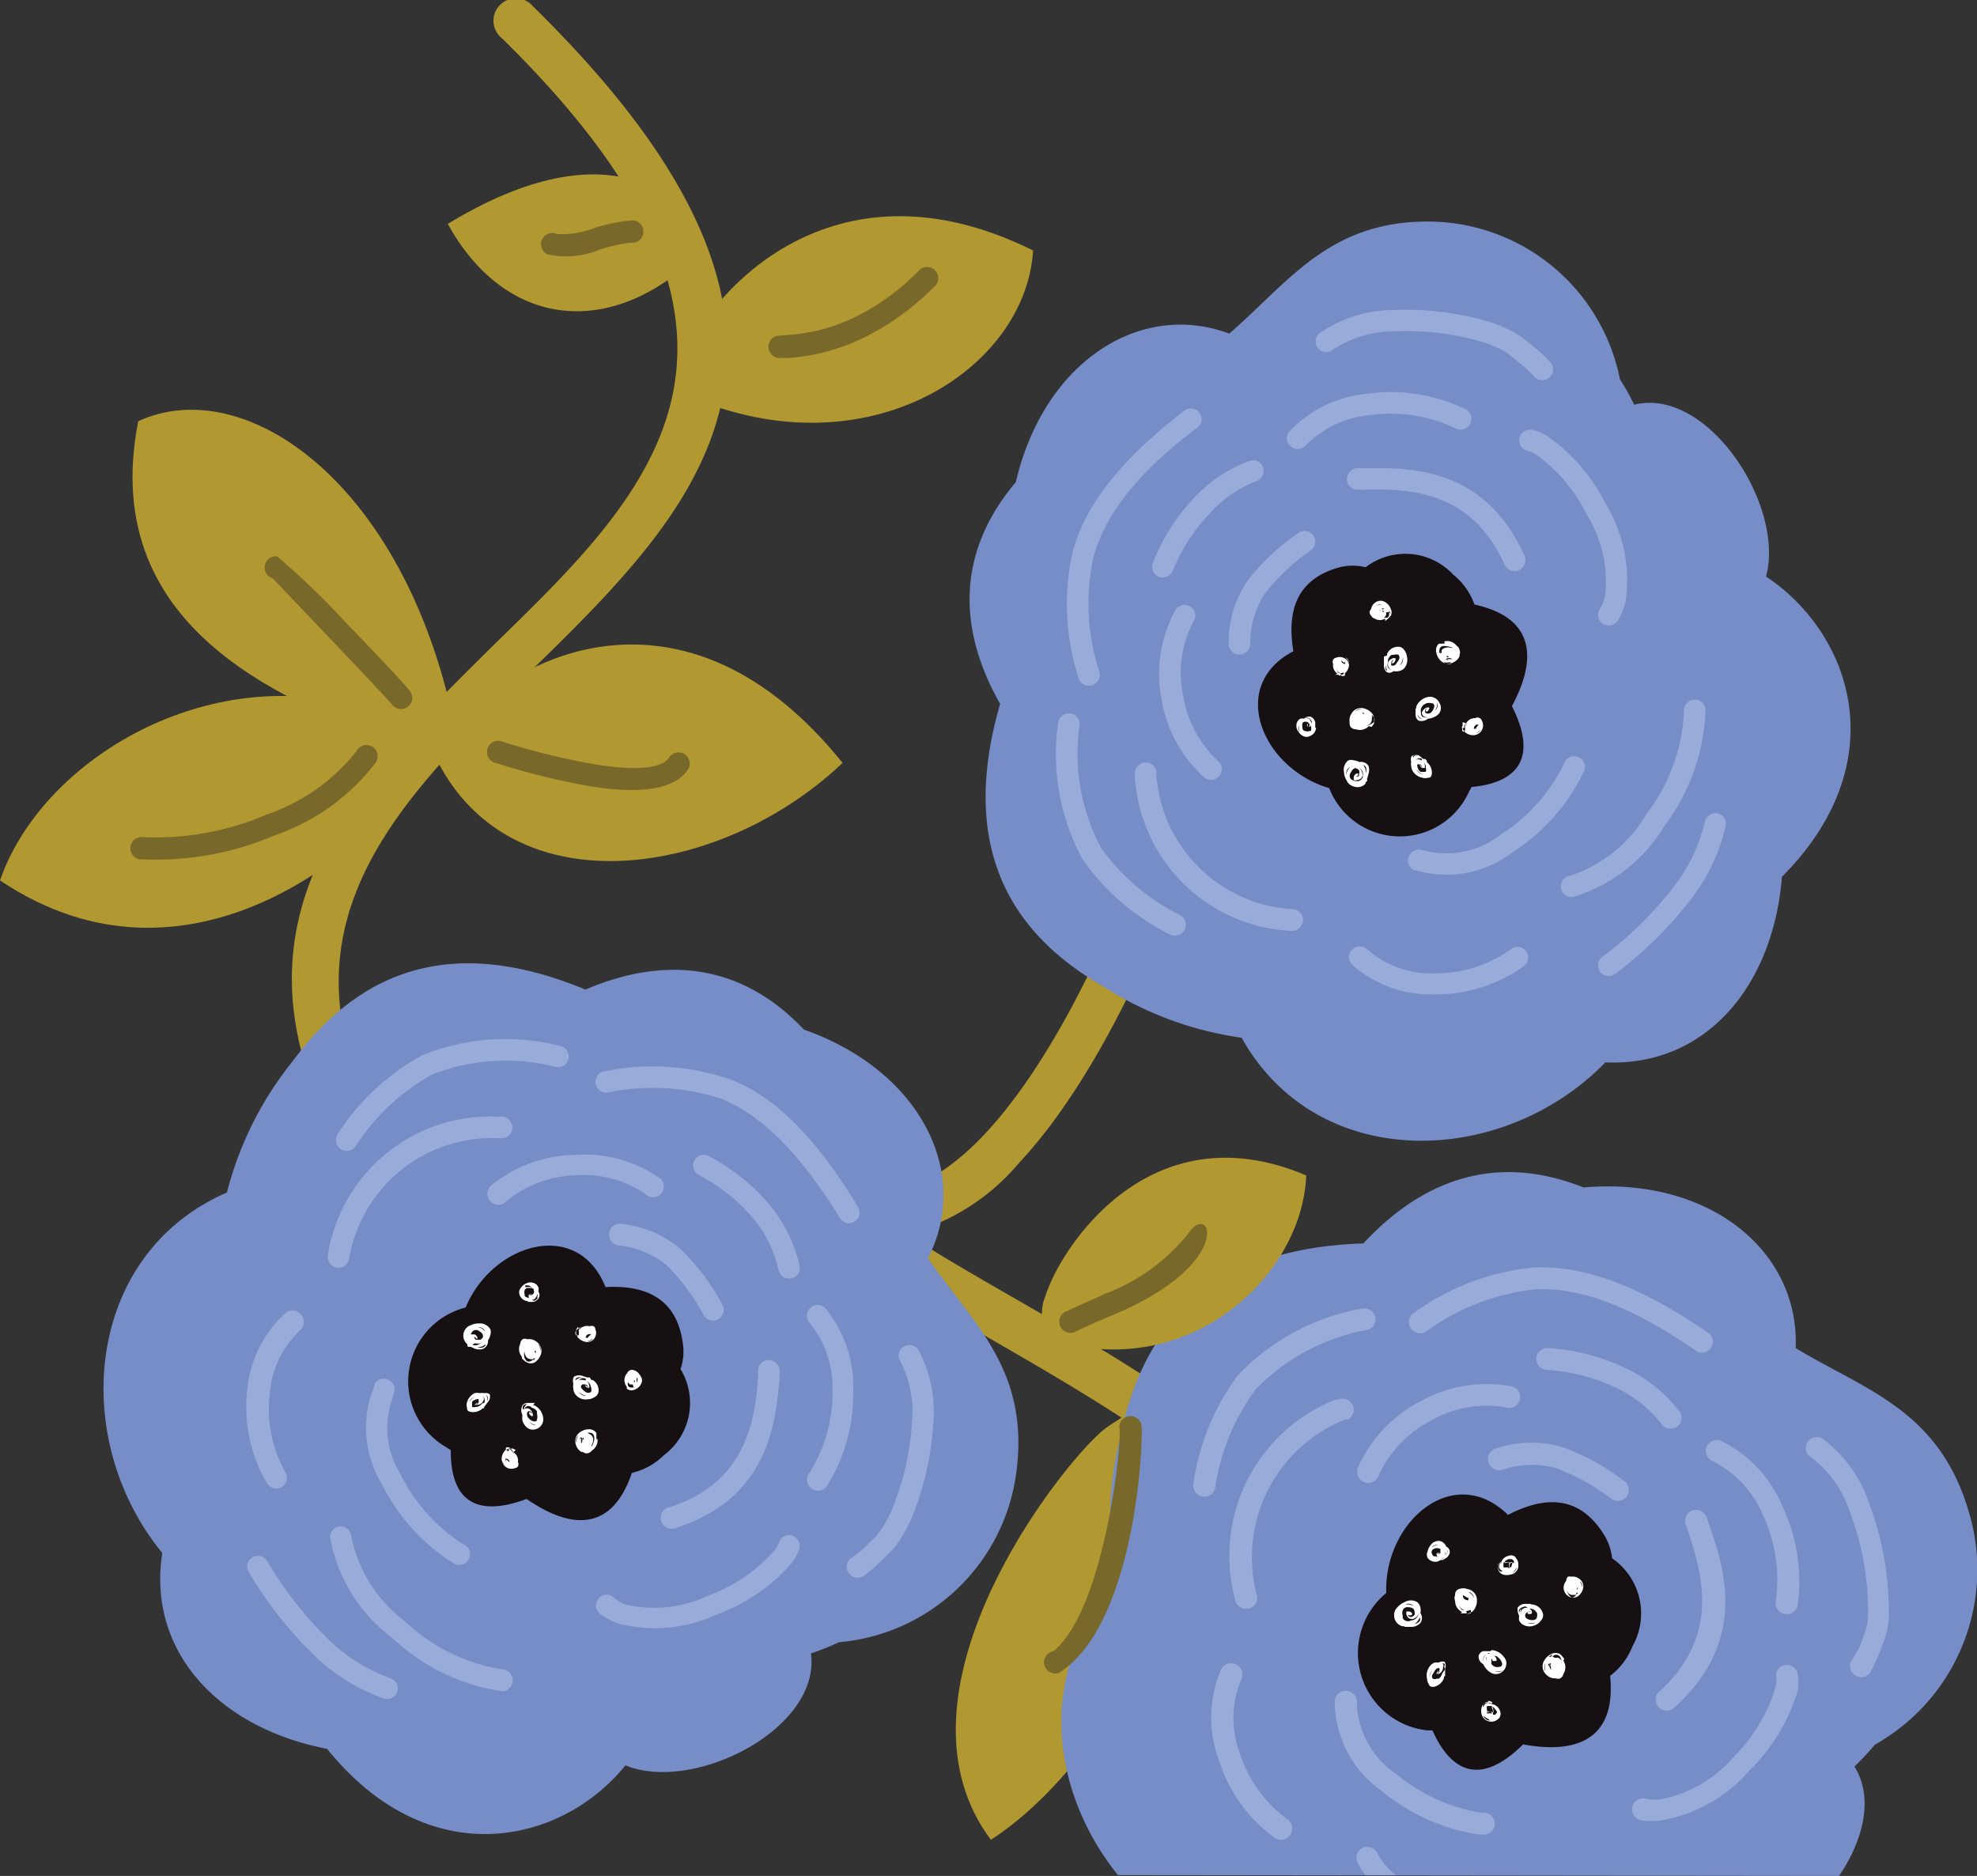 <?xml version="1.0" encoding="UTF-8"?> <svg xmlns="http://www.w3.org/2000/svg" viewBox="0 0 70.65 67.03"><rect x="0" y="0" width="70.65" height="67.03" fill="#333333" stroke="none"/><defs><style>.cls-1,.cls-6{fill:#b29830;}.cls-2{fill:#768dc7;}.cls-2,.cls-4,.cls-6{fill-rule:evenodd;}.cls-3{fill:#99abd8;}.cls-4{fill:#171012;}.cls-5{fill:#fff;}.cls-7{fill:#78682a;}</style></defs><title>син цв</title><g id="Layer_2" data-name="Layer 2"><g id="Layer_1-2" data-name="Layer 1"><path class="cls-1" d="M12.39,41.4a.8.8,0,0,0,1.38-.79c-4.24-7.37.42-11.93,5-16.44C25,18.1,31.15,12.1,19.05.23a.8.8,0,1,0-1.11,1.14C28.88,12.1,23.31,17.53,17.69,23,12.63,28,7.53,33,12.39,41.4Z"></path><path class="cls-1" d="M47.49,54.62c-2.79-3.36-7.6-6.14-11.41-8.33-1.44-.83-2.72-1.57-3.66-2.2a7.82,7.82,0,0,0,4-2.54c2.74-2.93,4.76-7.67,5.62-9.91a3.32,3.32,0,0,1,2.36-2.22,7.45,7.45,0,0,0,3.06-1.9s0,0,0,0a1.29,1.29,0,0,0,.81-1.27l-1.51.14-.13-.21h0a1.61,1.61,0,0,0-.34.25,6.1,6.1,0,0,1-2.49,1.52,4.62,4.62,0,0,0-3.28,3.14c-.82,2.14-2.75,6.66-5.3,9.4-1.45,1.55-3.08,2.5-4.77,2l-.27.85-.64.4c.69,1.11,2.93,2.4,5.68,4,3.7,2.13,8.38,4.83,11,8l1.22-1Zm-.67-28.24h-.07c0,.23,0-.15-.06-.22Z"></path><path class="cls-2" d="M63.68,31.33c-.32,3.95-2.76,6.79-6.31,6.63-3.64,3.75-10.27,4-13-.88a12.32,12.32,0,0,1-4.91-1.81c-2.9-1.66-5.34-4.53-3.72-10.12-1.41-2.48-1.68-5.27.56-7.92,1-4.29,4.43-6.5,7.63-5.31,2.16-1.87,3.61-4.1,7.32-4a7,7,0,0,1,6.64,5.63,9.5,9.5,0,0,1,.51.91c2.63-.65,5.4,3.61,4.71,6.14C66.14,22.61,67.78,27.21,63.68,31.33Z"></path><path class="cls-3" d="M60.95,25.36a.38.38,0,0,0-.4-.36.39.39,0,0,0-.37.4,6.51,6.51,0,0,1-1.33,3.67,5,5,0,0,1-2.73,2.22.39.39,0,0,0-.34.43.38.38,0,0,0,.43.33,5.69,5.69,0,0,0,3.27-2.54A7.3,7.3,0,0,0,60.95,25.36Z"></path><path class="cls-3" d="M54.46,34.52a.38.38,0,1,0-.46-.61,4.57,4.57,0,0,1-2.72.87,3.47,3.47,0,0,1-2.41-.85.39.39,0,0,0-.55,0,.38.38,0,0,0,0,.54,4.23,4.23,0,0,0,2.94,1.06A5.37,5.37,0,0,0,54.46,34.52Z"></path><path class="cls-3" d="M46.13,33.26a.39.39,0,0,0,.43-.34.38.38,0,0,0-.33-.43,5.19,5.19,0,0,1-4.91-4.83v0l0-.1a.38.38,0,0,0-.44-.31.39.39,0,0,0-.32.45l0,.1v0A5.87,5.87,0,0,0,46.13,33.26Z"></path><path class="cls-3" d="M56.61,27.55a.38.38,0,0,0-.21-.5.39.39,0,0,0-.51.22l-.06.14a6.23,6.23,0,0,1-2.2,2.41,3.12,3.12,0,0,1-2.72.57h0l-.05,0a.39.39,0,0,0-.51.2.38.38,0,0,0,.19.51l.07,0h0a3.85,3.85,0,0,0,3.43-.64,7,7,0,0,0,2.48-2.73Z"></path><path class="cls-3" d="M61.67,29.51a.38.38,0,0,0-.3-.45.39.39,0,0,0-.45.31,6,6,0,0,1-1.15,2.37,13.07,13.07,0,0,1-2.51,2.45.38.38,0,1,0,.46.61,13.88,13.88,0,0,0,2.66-2.61A6.76,6.76,0,0,0,61.67,29.51Z"></path><path class="cls-3" d="M57.16,21.78a.38.38,0,0,0,.14.52.39.39,0,0,0,.53-.15,2.49,2.49,0,0,0,.27-.69h0A5.27,5.27,0,0,0,57.38,18a6.5,6.5,0,0,0-2.13-2.45,1.76,1.76,0,0,0-.49-.19.39.39,0,0,0-.46.3.38.38,0,0,0,.29.45,1,1,0,0,1,.27.11,5.72,5.72,0,0,1,1.84,2.16,4.53,4.53,0,0,1,.66,2.92h0A1.73,1.73,0,0,1,57.16,21.78Z"></path><path class="cls-3" d="M52,15.3a.39.39,0,0,0,.53-.15.38.38,0,0,0-.14-.52,6.12,6.12,0,0,0-3.46-.57,4.43,4.43,0,0,0-2.83,1.33.38.38,0,0,0,0,.54.39.39,0,0,0,.55,0A3.66,3.66,0,0,1,49,14.83,5.31,5.31,0,0,1,52,15.3Z"></path><path class="cls-3" d="M53.77,20.18a.38.38,0,0,0,.51.19.39.39,0,0,0,.2-.51c-1.44-3.2-4.1-3.15-5.76-3.13h-.2a.39.39,0,0,0-.39.39.38.38,0,0,0,.39.38h.2C50.19,17.47,52.54,17.43,53.77,20.18Z"></path><path class="cls-3" d="M46.85,19.66a.38.38,0,1,0-.46-.61,7.9,7.9,0,0,0-1.83,1.73A3.92,3.92,0,0,0,43.91,23a.38.38,0,0,0,.37.39.39.39,0,0,0,.4-.38,3.19,3.19,0,0,1,.51-1.78A7.32,7.32,0,0,1,46.85,19.66Z"></path><path class="cls-3" d="M44.9,17.19a.39.39,0,0,0,.24-.49.38.38,0,0,0-.49-.23,5.18,5.18,0,0,0-2,1.34,7.29,7.29,0,0,0-1.45,2.3.38.38,0,0,0,.21.5.39.39,0,0,0,.5-.22,6.5,6.5,0,0,1,1.28-2A4.4,4.4,0,0,1,44.9,17.19Z"></path><path class="cls-3" d="M42.79,15.28a.38.38,0,1,0-.46-.61c-2.45,1.88-3.59,3.52-4,5.06a8.51,8.51,0,0,0,.21,4.48.38.38,0,0,0,.47.28.39.39,0,0,0,.28-.47,7.89,7.89,0,0,1-.22-4.09C39.44,18.54,40.49,17,42.79,15.28Z"></path><path class="cls-3" d="M54.84,13.47a.39.39,0,0,0,.55,0,.38.38,0,0,0,0-.54,5.81,5.81,0,0,0-.49-.47l-.5-.4a2.76,2.76,0,0,0-.52-.3,5.82,5.82,0,0,0-.68-.27,10.72,10.72,0,0,0-3.48-.41,4.65,4.65,0,0,0-2.56.82.38.38,0,1,0,.47.6,3.9,3.9,0,0,1,2.13-.66,9.81,9.81,0,0,1,3.19.37,5.24,5.24,0,0,1,.59.23,2,2,0,0,1,.37.21l.48.39A5,5,0,0,1,54.84,13.47Z"></path><path class="cls-3" d="M41.79,33.38a.39.39,0,0,0,.53-.14.38.38,0,0,0-.13-.53,7.73,7.73,0,0,1-2.84-2.41,7.2,7.2,0,0,1-.77-4.41.38.38,0,0,0-.36-.4.39.39,0,0,0-.41.36,7.89,7.89,0,0,0,.88,4.86A8.34,8.34,0,0,0,41.79,33.38Z"></path><path class="cls-3" d="M43,27.75a.39.39,0,0,0,.55,0,.38.38,0,0,0,0-.54,4.09,4.09,0,0,1-1.27-2.36,3.9,3.9,0,0,1,.37-2.64.38.38,0,0,0-.1-.53.39.39,0,0,0-.54.11,4.73,4.73,0,0,0-.5,3.21A4.83,4.83,0,0,0,43,27.75Z"></path><path class="cls-4" d="M52.59,28.12l-.09.16a2.71,2.71,0,0,1-5-.12c-2.38-.69-3.65-3.65-1.28-4.89-.21-1.29,0-2.55,1.65-3a1.92,1.92,0,0,1,.93,0,2.34,2.34,0,0,1,3.14.27,2.38,2.38,0,0,1,.75,1.06c2.46.54,2.05,2.31,1.34,3.63C55.09,27.33,53.93,28,52.59,28.12Z"></path><path class="cls-5" d="M48.85,27.92a.16.16,0,0,0,0-.09.66.66,0,0,0,.05-.17.43.43,0,0,0,0-.3.31.31,0,0,0-.32-.13.49.49,0,0,0-.19-.06.32.32,0,0,0-.21,0,.43.43,0,0,0-.15.43.59.59,0,0,0,.09.28.37.37,0,0,0,.25.22A.39.39,0,0,0,48.8,28l0-.05Zm-.38.09h0Zm.24-.27a.24.24,0,0,1-.16.17h-.09a.32.32,0,0,1-.19-.08.18.18,0,0,1,0-.22c.07-.15.15-.18.21-.15a.2.2,0,0,1,.09.07.23.23,0,0,1,0,.11c0,.06,0,.11-.11.12h0v0a.1.1,0,0,1,0,0,.15.15,0,0,0,.08-.12h0a0,0,0,0,0-.06,0,.17.17,0,0,0-.1.11h0v0a.2.2,0,0,0,0,.05.12.12,0,0,0,0,.07.13.13,0,0,0,.12,0,.19.19,0,0,0,.19-.22.33.33,0,0,0-.06-.15.3.3,0,0,0-.12-.1h0a.39.39,0,0,1,.18.16.28.28,0,0,1,0,.19Zm-.6-.09a.21.21,0,0,1,0,0,.25.25,0,0,1,.15-.25h0a.41.41,0,0,0-.14.23.44.44,0,0,0,0,.07Zm.6-.32a.19.19,0,0,1,.1.08.34.34,0,0,1,0,.22v0A.41.41,0,0,0,48.71,27.33Z"></path><path class="cls-5" d="M50.93,27.12l-.07,0L50.72,27a.3.3,0,0,0-.23,0c-.06,0-.09.1-.06.23a.3.3,0,0,0,0,.14.4.4,0,0,0,.06.19.52.52,0,0,0,.34.23.33.33,0,0,0,.2,0c.06,0,.12,0,.14-.15a.5.5,0,0,0-.18-.41l0-.05Zm.11.34a.34.34,0,0,1,0,.07v0a.26.26,0,0,0,0,0s0,0,0,0v0Zm-.23-.27a.35.35,0,0,1,.14.17.3.3,0,0,1,0,.08h0a.18.18,0,0,1,0,.14s-.08,0-.16,0-.15-.17-.14-.22a.08.08,0,0,1,0-.05h.08a.15.15,0,0,1,.1.12s0,0,0,0h0a.21.21,0,0,0-.1-.1h0s0,0,0,0a.27.27,0,0,0,.09.11h0v0h.1s0,0,0-.09a.26.26,0,0,0-.19-.21.16.16,0,0,0-.11,0,.12.12,0,0,0-.06.08h0v0a.16.16,0,0,1,.1-.11.19.19,0,0,1,.15,0Zm0,.47h0a.35.35,0,0,1-.2-.18h0a.6.6,0,0,0,.19.17l.05,0Zm-.31-.58a.08.08,0,0,1,0-.07.22.22,0,0,1,.16,0h0C50.58,27,50.52,27,50.5,27.08Z"></path><path class="cls-5" d="M50.59,25.32a.14.14,0,0,0,0,.08.56.56,0,0,0,0,.15.23.23,0,0,0,.11.2.36.36,0,0,0,.33-.07.63.63,0,0,0,.2-.05.52.52,0,0,0,.2-.14.34.34,0,0,0,0-.39.37.37,0,0,0-.43-.19.59.59,0,0,0-.39.34l0,.06Zm.35-.26L51,25h0l0,0-.05,0h0Zm-.17.32a.3.3,0,0,1,.11-.2l.09-.05h0a.38.38,0,0,1,.2,0c.06,0,.1.05.08.14s-.1.21-.17.22a.18.18,0,0,1-.1,0,.12.12,0,0,1-.06-.06s0-.09.08-.14H51v0s-.07.09-.05.13h0s0,0,.06,0a.21.21,0,0,0,.07-.13h0l0,0h0a.09.09,0,0,0,0,0,.07.07,0,0,0,0,0,.16.16,0,0,0-.12,0c-.14.09-.17.18-.13.25a.16.16,0,0,0,.09.08.25.25,0,0,0,.14,0h0l0,0a.32.32,0,0,1-.21,0,.14.14,0,0,1-.07-.13Zm.6-.24v0a.25.25,0,0,1-.09.25h0a.41.41,0,0,0,.08-.24.27.27,0,0,0,0-.05Zm-.5.53a.17.17,0,0,1-.12,0,.17.17,0,0,1-.09-.14l0,0A.24.24,0,0,0,50.86,25.69Z"></path><path class="cls-5" d="M49.46,23.46a.17.17,0,0,0,0,.09.77.77,0,0,0,0,.17.35.35,0,0,0,.06.26c.06.07.15.09.29,0a.39.39,0,0,0,.17,0,.35.35,0,0,0,.19-.09.46.46,0,0,0,.11-.42.44.44,0,0,0-.09-.23.25.25,0,0,0-.23-.13.43.43,0,0,0-.39.25l0,.06Zm.34-.17h0Zm-.2.3a.29.29,0,0,1,.13-.19l.08,0h0a.24.24,0,0,1,.17,0s.07.09,0,.19-.12.2-.18.19a.14.14,0,0,1-.08,0,.17.17,0,0,1,0-.08.12.12,0,0,1,.09-.13h0v0a.12.12,0,0,1,0,0,.18.18,0,0,0-.07.13h0a0,0,0,0,0,.05,0,.22.22,0,0,0,.08-.12h0l0,0h0a.17.17,0,0,0,0,0,.09.09,0,0,0,0-.05.1.1,0,0,0-.11,0,.22.22,0,0,0-.16.24.23.23,0,0,0,.06.12.2.2,0,0,0,.11.06h0a.27.27,0,0,1-.17-.1.23.23,0,0,1,0-.17Zm.54-.07a.18.18,0,0,1,0,0,.29.29,0,0,1-.12.26h0a.48.48,0,0,0,.11-.24.45.45,0,0,0,0-.06Zm-.52.43a.13.13,0,0,1-.09,0,.28.28,0,0,1,0-.19v0A.28.28,0,0,0,49.61,24Z"></path><path class="cls-5" d="M51.54,23.56h0Zm-.1-.23a.22.22,0,0,1,0-.11s0-.09.1-.13a.36.36,0,0,1,.15,0,.62.62,0,0,1,.23.06h-.05a.38.38,0,0,0-.23,0,.21.21,0,0,0-.12.08.22.22,0,0,0,0,.11l0,0Zm-.06,0,0,.08v0h0a.17.17,0,0,0,0,0,.48.48,0,0,1,0-.15Zm.26-.34L51.5,23l-.08,0a.31.31,0,0,0-.1.27.54.54,0,0,0,.12.29.39.39,0,0,0,.51.1.41.41,0,0,0,.21-.22v-.06a.19.19,0,0,0,0-.15.24.24,0,0,0-.11-.16l0,0a.42.42,0,0,0-.44-.15Zm.12,0h0Zm.25.65h0Zm-.16.08a.32.32,0,0,1-.26-.06h0a.57.57,0,0,0,.25,0ZM52,23.2l0,0h0l-.07,0Zm.09.18a.44.44,0,0,0-.11-.1l-.14-.08-.08,0a.55.55,0,0,1,.13.15l0,0a.57.57,0,0,1,.06.17l.07,0v0a.26.26,0,0,0,0-.14Zm0,.23,0,0h0l0,0Zm-.33,0h0l-.09-.06a.2.2,0,0,1,.23,0l0,0v0h-.18Zm0,0,0,0-.05,0Zm-.08-.14a.29.29,0,0,1,.26-.06v0l0,0a.48.48,0,0,0-.14-.15h0l0,0-.1.09a.33.33,0,0,0,.08.14Zm-.09-.2.09-.07,0,0h-.07l0,0h0v0Zm0-.12h0a.17.17,0,0,1,.1,0h.05l.06,0a.28.28,0,0,0-.14,0,.12.12,0,0,0-.07,0Z"></path><path class="cls-5" d="M52.55,26.2h0Zm-.2-.06a.17.17,0,0,1-.08,0,.13.13,0,0,1,0-.13.32.32,0,0,1,.07-.1.55.55,0,0,1,.16-.11l0,0a.32.32,0,0,0-.14.12.18.18,0,0,0,0,.12.18.18,0,0,0,0,.08v0Zm0,0h.09l0,0-.11-.05Zm-.08-.34a.49.49,0,0,0,0,.11.22.22,0,0,0,0,.08.25.25,0,0,0,.12.2.45.45,0,0,0,.25.08.35.35,0,0,0,.32-.51l0,0a.16.16,0,0,0-.08-.1.2.2,0,0,0-.16,0h0a.36.36,0,0,0-.33.19Zm.09-.06,0,0,0,0Zm.55.19h0Zm0,.14a.28.28,0,0,1-.18.14h0a.48.48,0,0,0,.17-.13Zm-.28-.38h0l-.07,0,0,0Zm.17,0-.13,0-.13,0,0,.07a.48.48,0,0,1,.17,0h0a.43.43,0,0,1,.14,0l0-.06v0a.22.22,0,0,0-.07-.09Zm.13.14a.18.18,0,0,0,0,0h0a.14.14,0,0,1,0,0Zm-.18.21h0l-.08,0c0-.1.07-.14.11-.15h.06l-.09.12Zm0,0,0,0,0,0Zm-.13,0a.24.24,0,0,1,.11-.19h-.06a.4.4,0,0,0-.17,0V26a.39.39,0,0,0,0,.11.29.29,0,0,0,.13,0Zm-.17,0a.68.68,0,0,1,0-.09v0h0a.08.08,0,0,0,0,0,.11.11,0,0,0,0,0h0l0,0ZM52.33,26h0a.14.14,0,0,1,0-.07l0,0v-.05a.23.23,0,0,0-.08.08.09.09,0,0,0,0,.07Z"></path><path class="cls-5" d="M48.81,25.41h0Zm.21.14a.21.21,0,0,1,.08.08.16.16,0,0,1,0,.16.37.37,0,0,1-.12.09.63.63,0,0,1-.23.07l0,0a.39.39,0,0,0,.21-.09.21.21,0,0,0,.06-.13.22.22,0,0,0,0-.11v0Zm0,0-.08,0v0h0l0,0a.48.48,0,0,1,.11.1Zm0,.42.08-.11a.27.27,0,0,0,0-.09.31.31,0,0,0-.07-.28.54.54,0,0,0-.26-.17.39.39,0,0,0-.48.19.41.41,0,0,0-.06.29l0,.05a.2.2,0,0,0,.05.14.24.24,0,0,0,.18.07h0a.43.43,0,0,0,.45-.11Zm-.12,0,0,0,0,0Zm-.56-.4h0Zm.09-.15a.32.32,0,0,1,.25-.1h0a.57.57,0,0,0-.23.09Zm.18.54-.06,0h.1l0,0Zm-.18-.1.15,0h.16l.05-.07a.57.57,0,0,1-.19-.05l0,0a.53.53,0,0,1-.14-.1l0,.06v0a.26.26,0,0,0,.05.13Zm-.1-.21v0h0a.2.2,0,0,1,0-.05Zm.28-.18h0l-.14.11h0l.05,0c.06,0,.13,0,.18-.14Zm0-.06h0l.06,0Zm.14.07a.29.29,0,0,1-.19.19h0l0,0a.49.49,0,0,0,.2,0v0l0,0a.49.49,0,0,0,0-.13.33.33,0,0,0-.14-.08Zm.18.11a.67.67,0,0,1,0,.1l0,0h0l0,0a.14.14,0,0,0,0-.06h0l0,0Zm0,.11h0a.16.16,0,0,1-.07.07l-.05,0,0,.05a.28.28,0,0,0,.13-.07.12.12,0,0,0,0-.07Z"></path><path class="cls-5" d="M48.14,23.86h0Zm-.08.2a.18.18,0,0,1,0,.08.13.13,0,0,1-.13,0,.31.31,0,0,1-.09-.08.5.5,0,0,1-.09-.17l0,0a.31.31,0,0,0,.11.15.17.17,0,0,0,.11,0l.09,0Zm0,0,0-.07h0l0,0a.4.4,0,0,1-.07.11Zm-.35.05.1,0,.08,0a.26.26,0,0,0,.22-.1.46.46,0,0,0,.1-.24A.31.31,0,0,0,48,23.5a.34.34,0,0,0-.25,0l0,0a.17.17,0,0,0-.11.07.21.21,0,0,0,0,.16v0a.34.34,0,0,0,.16.34Zm0-.09,0,0,0,0Zm.25-.53h0Zm.13,0a.26.26,0,0,1,.12.19h0a.45.45,0,0,0-.11-.17Zm-.42.24a.24.24,0,0,1,0-.05h0v.07l0,0Zm.06-.16a.36.36,0,0,0,0,.13.74.74,0,0,0,0,.13l.06,0a.46.46,0,0,1,0-.17v0a.46.46,0,0,1,.06-.13l-.06,0h0a.22.22,0,0,0-.1.07Zm.15-.12h0Zm.19.19h0a.36.36,0,0,1,0,.08c-.1,0-.14-.08-.14-.12a.09.09,0,0,1,0,0h0l.11.09Zm0,0v0l0,0Zm0,.13a.23.23,0,0,1-.18-.12v.06a.4.4,0,0,0,0,.17H48a.28.28,0,0,0,0-.13ZM48,24H47.9l0,0H48l0,0Zm-.09.05h0a.12.12,0,0,1-.07,0l0,0-.05,0a.24.24,0,0,0,.07.09l.07,0Z"></path><path class="cls-5" d="M47,26a.15.15,0,0,0,0-.07.55.55,0,0,0,0-.13.31.31,0,0,0-.14-.18.22.22,0,0,0-.25.06.36.36,0,0,0-.14,0,.28.28,0,0,0-.12.13.35.35,0,0,0,.06.35.41.41,0,0,0,.16.14.25.25,0,0,0,.24,0,.33.33,0,0,0,.22-.31V26Zm-.21.23-.06,0h0l0,0,0,0h0Zm.05-.29a.21.21,0,0,1,0,.18l-.05,0h0a.22.22,0,0,1-.15,0s-.09,0-.1-.13,0-.19.08-.2h.08a.15.15,0,0,1,.07.05.09.09,0,0,1,0,.13h-.05a.13.13,0,0,0,0-.12h0a0,0,0,0,0,0,0,.15.15,0,0,0,0,.11h0v0h0l0,0,0,0a.09.09,0,0,0,.09,0,.16.16,0,0,0,0-.23.22.22,0,0,0-.09-.07.2.2,0,0,0-.11,0h0v0a.27.27,0,0,1,.18,0,.2.2,0,0,1,.09.12Zm-.41.21,0,0a.22.22,0,0,1,0-.23h0a.36.36,0,0,0,0,.21l0,0Zm.26-.48a.12.12,0,0,1,.09,0,.24.24,0,0,1,.11.13l0,0A.27.27,0,0,0,46.72,25.67Z"></path><path class="cls-5" d="M49.51,21.7h0Zm.13.17a.18.18,0,0,1,0,.08.13.13,0,0,1-.06.12l-.12,0a.52.52,0,0,1-.2,0h0a.32.32,0,0,0,.19,0,.17.17,0,0,0,.08-.09.17.17,0,0,0,0-.1v0Zm0,0,0-.05v0h0a.15.15,0,0,0,0,0,.43.43,0,0,1,.06.11Zm-.14.32.09-.07L49.7,22a.25.25,0,0,0,0-.24.44.44,0,0,0-.15-.21.32.32,0,0,0-.43,0,.34.34,0,0,0-.12.21.26.26,0,0,0,0,0A.16.16,0,0,0,49,22a.2.2,0,0,0,.12.1l0,0a.35.35,0,0,0,.38,0Zm-.1,0h0Zm-.33-.47h0Zm.11-.09a.27.27,0,0,1,.22,0h0a.48.48,0,0,0-.21,0Zm0,.48,0,0h0l.07,0ZM49.12,22l.11.06.13,0,.06,0a.44.44,0,0,1-.14-.09l0,0a.42.42,0,0,1-.08-.12l-.05,0v0a.21.21,0,0,0,0,.12Zm0-.19,0,0h0l0,0Zm.26-.07h0l.08,0a.16.16,0,0,1-.18.06l0,0h0l.14,0Zm0,0h0Zm.09.09a.24.24,0,0,1-.2.1h0l0,0a.4.4,0,0,0,.14.09h0l0,0,.06-.09a.29.29,0,0,0-.09-.1Zm.11.14-.06.07,0,0h0l0,0,0,0h0v0Zm0,.1h0a.14.14,0,0,1-.08,0h0l0,0a.23.23,0,0,0,.12,0,.1.1,0,0,0,0,0Z"></path><path class="cls-2" d="M11.69,62.49c-3.89-.75-6.44-3.5-5.89-7C2.47,51.44,3,44.83,8.11,42.61a12.34,12.34,0,0,1,2.34-4.68c2-2.7,5.1-4.8,10.47-2.57,2.62-1.12,5.43-1.09,7.81,1.43,4.16,1.46,6,5.13,4.43,8.17,1.62,2.35,3.67,4,3.15,7.72a7,7,0,0,1-6.33,6,9.48,9.48,0,0,1-1,.4c.36,2.69-4.18,5-6.63,4C20.08,65.89,15.33,67,11.69,62.49Z"></path><path class="cls-3" d="M17.92,60.43a.38.38,0,0,0,.4-.36.39.39,0,0,0-.36-.42,6.52,6.52,0,0,1-3.5-1.73,5,5,0,0,1-1.9-3,.39.39,0,0,0-.39-.38.38.38,0,0,0-.37.39A5.69,5.69,0,0,0,14,58.51,7.29,7.29,0,0,0,17.92,60.43Z"></path><path class="cls-3" d="M9.54,53a.38.38,0,1,0,.66-.39,4.58,4.58,0,0,1-.56-2.8,3.47,3.47,0,0,1,1.11-2.3.39.39,0,0,0,0-.54.38.38,0,0,0-.54-.06,4.23,4.23,0,0,0-1.38,2.8A5.37,5.37,0,0,0,9.54,53Z"></path><path class="cls-3" d="M11.72,44.82a.39.39,0,0,0,.29.47.38.38,0,0,0,.46-.28,5.18,5.18,0,0,1,5.35-4.34h.13a.38.38,0,0,0,.36-.4.39.39,0,0,0-.41-.37h-.13A5.87,5.87,0,0,0,11.72,44.82Z"></path><path class="cls-3" d="M16.23,55.87a.38.38,0,0,0,.52-.15.39.39,0,0,0-.16-.53l-.13-.07a6.23,6.23,0,0,1-2.15-2.45,3.12,3.12,0,0,1-.26-2.77h0l0-.05a.39.39,0,0,0-.14-.53.38.38,0,0,0-.53.13l0,.07v0A3.86,3.86,0,0,0,13.63,53a7.06,7.06,0,0,0,2.44,2.77Z"></path><path class="cls-3" d="M13.72,60.69a.38.38,0,0,0,.48-.25.39.39,0,0,0-.26-.48,6,6,0,0,1-2.23-1.41,13.09,13.09,0,0,1-2.16-2.77.38.38,0,1,0-.66.39,13.88,13.88,0,0,0,2.3,2.94A6.75,6.75,0,0,0,13.72,60.69Z"></path><path class="cls-3" d="M21.91,57.06a.38.38,0,0,0-.54.08.39.39,0,0,0,.09.54,2.47,2.47,0,0,0,.66.34h0a5.27,5.27,0,0,0,3.52-.34,6.48,6.48,0,0,0,2.67-1.85,1.75,1.75,0,0,0,.25-.47.39.39,0,0,0-.24-.49.38.38,0,0,0-.48.24,1,1,0,0,1-.14.26A5.72,5.72,0,0,1,25.34,57a4.53,4.53,0,0,1-3,.33h0A1.71,1.71,0,0,1,21.91,57.06Z"></path><path class="cls-3" d="M28.91,52.65a.39.39,0,0,0,.09.54.38.38,0,0,0,.54-.08,6.13,6.13,0,0,0,.95-3.37,4.43,4.43,0,0,0-1-3,.38.38,0,0,0-.54,0,.39.39,0,0,0,0,.55,3.66,3.66,0,0,1,.8,2.44A5.31,5.31,0,0,1,28.91,52.65Z"></path><path class="cls-3" d="M23.87,53.87a.38.38,0,0,0-.24.49.39.39,0,0,0,.49.25c3.34-1.07,3.59-3.72,3.74-5.38h0l0-.2a.39.39,0,0,0-.35-.43.38.38,0,0,0-.42.34l0,.2h0C27,50.61,26.73,53,23.87,53.87Z"></path><path class="cls-3" d="M25.15,47a.38.38,0,1,0,.66-.39,7.9,7.9,0,0,0-1.51-2,3.92,3.92,0,0,0-2.1-.88.38.38,0,0,0-.43.33.39.39,0,0,0,.33.44,3.2,3.2,0,0,1,1.71.7A7.3,7.3,0,0,1,25.15,47Z"></path><path class="cls-3" d="M27.82,45.38a.39.39,0,0,0,.46.3.38.38,0,0,0,.29-.46A5.18,5.18,0,0,0,27.46,43a7.28,7.28,0,0,0-2.13-1.69.38.38,0,0,0-.52.16A.39.39,0,0,0,25,42a6.48,6.48,0,0,1,1.89,1.5A4.39,4.39,0,0,1,27.82,45.38Z"></path><path class="cls-3" d="M30,43.5a.38.38,0,1,0,.65-.39c-1.6-2.65-3.1-4-4.58-4.55a8.51,8.51,0,0,0-4.47-.28.38.38,0,0,0-.32.43.39.39,0,0,0,.43.33,7.88,7.88,0,0,1,4.09.23C27.09,39.81,28.46,41,30,43.5Z"></path><path class="cls-3" d="M30.42,55.67a.39.39,0,0,0,.46.63,5.82,5.82,0,0,0,.52-.44l.46-.45a2.73,2.73,0,0,0,.36-.48,6.18,6.18,0,0,0,.34-.64,10.69,10.69,0,0,0,.79-3.41,4.65,4.65,0,0,0-.53-2.64.38.38,0,1,0-.65.4,3.9,3.9,0,0,1,.42,2.19A9.84,9.84,0,0,1,31.85,54a5.26,5.26,0,0,1-.3.56,2.13,2.13,0,0,1-.25.34l-.44.43A5.11,5.11,0,0,1,30.42,55.67Z"></path><path class="cls-3" d="M12.08,40.5a.39.39,0,0,0,.08.54.38.38,0,0,0,.54-.07,7.72,7.72,0,0,1,2.71-2.56,7.19,7.19,0,0,1,4.47-.28.38.38,0,0,0,.44-.31.39.39,0,0,0-.32-.45,7.89,7.89,0,0,0-4.92.34A8.36,8.36,0,0,0,12.08,40.5Z"></path><path class="cls-3" d="M17.53,42.38a.39.39,0,0,0,0,.55A.38.38,0,0,0,18,43a4.09,4.09,0,0,1,2.49-1,3.9,3.9,0,0,1,2.58.67.38.38,0,0,0,.54,0,.39.39,0,0,0,0-.55,4.72,4.72,0,0,0-3.13-.85A4.83,4.83,0,0,0,17.53,42.38Z"></path><path class="cls-4" d="M16.11,51.82l-.15-.1a2.72,2.72,0,0,1,.68-5c.95-2.29,4-3.22,5-.73,1.31-.07,2.53.31,2.76,2a1.92,1.92,0,0,1-.08.93A2.33,2.33,0,0,1,23.72,52a2.39,2.39,0,0,1-1.14.63c-.81,2.39-2.52,1.79-3.76.93C16.61,54.38,16.1,53.16,16.11,51.82Z"></path><path class="cls-5" d="M16.72,48.12a.17.17,0,0,0,.09,0l.16.07a.44.44,0,0,0,.31,0,.31.31,0,0,0,.16-.3.48.48,0,0,0,.08-.18.33.33,0,0,0,0-.22.43.43,0,0,0-.41-.2.59.59,0,0,0-.28.06.37.37,0,0,0-.24.22.39.39,0,0,0,.11.46l0,.05Zm0-.39a.37.37,0,0,1,0-.09v0l0,0v.07Zm.24.27a.24.24,0,0,1-.15-.17.29.29,0,0,1,0-.09h0a.31.31,0,0,1,.09-.18.18.18,0,0,1,.22,0c.14.08.16.17.13.23a.21.21,0,0,1-.08.08l-.11,0c-.06,0-.11,0-.11-.12a0,0,0,0,1,0,0h0s.06.09.11.09h0a0,0,0,0,0,0-.05.18.18,0,0,0-.1-.11h0v0h-.07l-.07,0a.13.13,0,0,0-.05.11A.19.19,0,0,0,17,48a.31.31,0,0,0,.15,0,.29.29,0,0,0,.11-.11h0v0a.39.39,0,0,1-.18.16.28.28,0,0,1-.2,0Zm.15-.58h0a.25.25,0,0,1,.23.17h0a.42.42,0,0,0-.21-.16l-.06,0Zm.25.63a.19.19,0,0,1-.09.09.33.33,0,0,1-.22,0h0A.41.41,0,0,0,17.33,48.05Z"></path><path class="cls-5" d="M17.29,50.28a.2.2,0,0,0,.06-.07l.1-.13a.3.3,0,0,0,.06-.22c0-.06-.09-.1-.22-.08a.31.31,0,0,0-.14,0,.4.4,0,0,0-.19,0,.53.53,0,0,0-.27.32.32.32,0,0,0,0,.2c0,.06,0,.12.13.15a.5.5,0,0,0,.43-.13l.06,0Zm-.35.07h0Zm.29-.2a.36.36,0,0,1-.18.12H17a.18.18,0,0,1-.13,0s0-.09,0-.16.19-.13.23-.12a.09.09,0,0,1,0,.05.12.12,0,0,1,0,.08.15.15,0,0,1-.13.09h0a0,0,0,0,1,0,0v0a.21.21,0,0,0,.11-.09h0s0,0,0,0a.26.26,0,0,0-.12.08h0l0,0a.06.06,0,0,0,0,0s0,0,.09,0a.26.26,0,0,0,.23-.16.16.16,0,0,0,0-.11.12.12,0,0,0-.07-.07h0a.16.16,0,0,1,.1.12.19.19,0,0,1,0,.14Zm-.47-.05v0a.35.35,0,0,1,.2-.18h0a.59.59,0,0,0-.19.17l0,0Zm.6-.25a.08.08,0,0,1,.06.05.22.22,0,0,1,0,.16v0C17.42,49.94,17.4,49.88,17.37,49.85Z"></path><path class="cls-5" d="M19.11,50.13l-.08,0-.15,0a.23.23,0,0,0-.21.09.36.36,0,0,0,0,.34.61.61,0,0,0,0,.2.53.53,0,0,0,.12.21.34.34,0,0,0,.38.09.37.37,0,0,0,.24-.41.59.59,0,0,0-.3-.43l-.06,0Zm.21.38,0,.09v0l0-.05v0ZM19,50.3a.29.29,0,0,1,.19.13l0,.09h0a.37.37,0,0,1,0,.2c0,.06-.06.09-.15.06s-.19-.13-.2-.2a.18.18,0,0,1,0-.1.12.12,0,0,1,.06-.06s.09,0,.13.1a.06.06,0,0,1,0,0h0s-.08-.08-.12-.06h0a0,0,0,0,0,0,.06.22.22,0,0,0,.12.09h0l0,0h0v0h0a.07.07,0,0,0,0,0,.16.16,0,0,0,0-.12c-.07-.15-.16-.19-.24-.16a.17.17,0,0,0-.09.08.26.26,0,0,0,0,.14v0l0,0a.32.32,0,0,1,.05-.21A.14.14,0,0,1,19,50.3Zm.17.62h0a.25.25,0,0,1-.24-.11h0a.41.41,0,0,0,.23.11Zm-.48-.56a.17.17,0,0,1,0-.12.17.17,0,0,1,.15-.07h0A.24.24,0,0,0,18.72,50.36Z"></path><path class="cls-5" d="M21.08,49.22l-.09,0-.16-.05a.35.35,0,0,0-.27,0c-.07,0-.11.14-.07.28a.39.39,0,0,0,0,.17.35.35,0,0,0,.07.2A.46.46,0,0,0,21,50a.44.44,0,0,0,.23-.07.26.26,0,0,0,.16-.21.43.43,0,0,0-.21-.41l-.05,0Zm.13.35a.43.43,0,0,1,0,.08v0a.38.38,0,0,0,0,0,.45.45,0,0,0,0,0v0Zm-.28-.23a.28.28,0,0,1,.19.23h0a.24.24,0,0,1,0,.17s-.1.06-.19,0-.18-.15-.17-.2a.14.14,0,0,1,.05-.07.17.17,0,0,1,.09,0,.12.12,0,0,1,.12.11s0,0,0,0h0a.17.17,0,0,0-.12-.08h0a0,0,0,0,0,0,0,.21.21,0,0,0,.11.09h0l0,0H21l.05,0a.1.1,0,0,0,0-.1.22.22,0,0,0-.22-.18.23.23,0,0,0-.12,0,.2.2,0,0,0-.07.11h0v0a.26.26,0,0,1,.12-.16.22.22,0,0,1,.17,0Zm0,.54h0a.29.29,0,0,1-.24-.15h0a.48.48,0,0,0,.23.14Zm-.37-.56a.13.13,0,0,1,.05-.09.27.27,0,0,1,.19,0h0A.28.28,0,0,0,20.57,49.32Z"></path><path class="cls-5" d="M20.76,51.27h0ZM21,51.2a.22.22,0,0,1,.11,0s.09,0,.12.12a.36.36,0,0,1,0,.15.62.62,0,0,1-.09.22s0,0,0-.05a.38.38,0,0,0,.06-.22.21.21,0,0,0-.06-.13.22.22,0,0,0-.1-.06l0,0Zm0-.06-.08,0h-.08l.15,0Zm.31.29a.72.72,0,0,0,0-.14.28.28,0,0,0,0-.09.31.31,0,0,0-.26-.13.54.54,0,0,0-.3.09.39.39,0,0,0-.16.49.41.41,0,0,0,.19.23l.05,0a.2.2,0,0,0,.15.05.24.24,0,0,0,.17-.1l0,0a.42.42,0,0,0,.2-.42Zm0,.11v0Zm-.67.17h0Zm-.06-.17a.32.32,0,0,1,.09-.26v0a.59.59,0,0,0-.08.24Zm.54.21,0,0h0l.05-.07v0Zm-.19.07a.46.46,0,0,0,.11-.1l.1-.13a.4.4,0,0,0,0-.08.55.55,0,0,1-.16.12l0,0a.55.55,0,0,1-.17,0,.43.43,0,0,0,0,.08h0a.26.26,0,0,0,.14,0Zm-.23-.06,0,0h0l0,0Zm0-.33h0l.07-.08a.19.19,0,0,1,0,.23l0,0h0a1,1,0,0,1,0-.18Zm0,0,0,0,0-.05Zm.14-.07a.29.29,0,0,1,0,.27h0l0,0a.49.49,0,0,0,.17-.12v0l0,0a.5.5,0,0,0-.07-.11.34.34,0,0,0-.15.06Zm.2-.06.06.1,0,0v0a.09.09,0,0,0,0-.06l0,0h0Zm.12,0h0a.17.17,0,0,1,0,.1l0,.05,0,.06a.28.28,0,0,0,0-.14.12.12,0,0,0,0-.07Z"></path><path class="cls-5" d="M18,52h0Zm.08-.19a.18.18,0,0,1,0-.08.13.13,0,0,1,.13,0,.31.31,0,0,1,.09.09.54.54,0,0,1,.09.18l0,0a.32.32,0,0,0-.11-.16.17.17,0,0,0-.11,0l-.09,0Zm0,0a.31.31,0,0,0,0,.07h0l0,0a.39.39,0,0,1,.07-.11Zm.35,0-.1-.05-.08,0a.25.25,0,0,0-.22.09.45.45,0,0,0-.1.24.35.35,0,0,0,.47.37l0,0a.16.16,0,0,0,.11-.06.2.2,0,0,0,0-.16v0a.36.36,0,0,0-.16-.35Zm0,.09,0,0,0,0Zm-.25.52h0Zm-.13-.05a.27.27,0,0,1-.12-.19h0a.49.49,0,0,0,.11.18Zm.41-.23a.28.28,0,0,1,0,.05h0V52l0,0Zm-.06.16a.36.36,0,0,0,0-.13.74.74,0,0,0,0-.13l-.06,0a.49.49,0,0,1,0,.17v0a.41.41,0,0,1-.06.13l.06,0h0a.21.21,0,0,0,.1-.06Zm-.15.11h0Zm-.18-.2h0a.32.32,0,0,1,0-.09c.1,0,.14.08.14.13a.09.09,0,0,1,0,0h0l-.11-.1Zm0,0v0l0,0Zm0-.13a.24.24,0,0,1,.18.13v-.06a.41.41,0,0,0,0-.17h-.16a.3.3,0,0,0,0,.13Zm.07-.16h.11l0,0h-.06l0,0Zm.09-.05h0a.14.14,0,0,1,.07,0l0,0,0,0a.24.24,0,0,0-.07-.09l-.07,0Z"></path><path class="cls-5" d="M19.22,48.36h0Zm-.16.2a.22.22,0,0,1-.08.07.16.16,0,0,1-.16,0,.37.37,0,0,1-.08-.13.63.63,0,0,1,0-.23l0,0a.38.38,0,0,0,.07.22.2.2,0,0,0,.12.07.21.21,0,0,0,.12,0Zm0,.05,0-.07h.07a.47.47,0,0,1-.11.1Zm-.41-.07.1.09.08.05a.3.3,0,0,0,.28,0,.54.54,0,0,0,.2-.24.39.39,0,0,0-.14-.5.4.4,0,0,0-.28-.09h-.06a.19.19,0,0,0-.15,0,.23.23,0,0,0-.09.17l0,0a.43.43,0,0,0,.06.46Zm0-.12v0Zm.46-.51h0Zm.14.11a.33.33,0,0,1,.07.26v0a.58.58,0,0,0-.07-.24Zm-.56.12,0-.06v0a.72.72,0,0,0,0,.08v0Zm.12-.16a.44.44,0,0,0,0,.15,1,1,0,0,0,0,.17l.06.06a.56.56,0,0,1,.07-.19l0,0A.51.51,0,0,1,19,48L19,47.92h0a.26.26,0,0,0-.14,0Zm.22-.07H19l.05,0Zm.15.29h0L19.09,48h0a.11.11,0,0,0,0,.05c0,.06,0,.13.12.2a.39.39,0,0,0,0-.1Zm.06,0v0Zm-.08.14a.29.29,0,0,1-.17-.21v0l0,0a.49.49,0,0,0-.07.2h0l0,0,.12.05a.34.34,0,0,0,.09-.14Zm-.13.17-.1,0,0,0v0l0,0,.06,0h0l0,0Zm-.12,0h0a.17.17,0,0,1-.06-.08.16.16,0,0,1,0-.05l-.05,0a.29.29,0,0,0,.05.13.12.12,0,0,0,.07,0Z"></path><path class="cls-5" d="M20.84,47.86h0Zm-.19-.1a.19.19,0,0,1-.07-.06.13.13,0,0,1,0-.14.3.3,0,0,1,.09-.09.49.49,0,0,1,.18-.07l0,0a.31.31,0,0,0-.16.09.17.17,0,0,0,0,.11.19.19,0,0,0,0,.09v0Zm0,0,.07,0h0l0,0-.1-.08Zm0-.35-.06.1a.24.24,0,0,0,0,.07.26.26,0,0,0,.08.23.47.47,0,0,0,.23.13.31.31,0,0,0,.38-.19.33.33,0,0,0,0-.24l0,0a.17.17,0,0,0-.06-.12.2.2,0,0,0-.15,0h0a.34.34,0,0,0-.36.12Zm.09,0,0,0,0,0Zm.5.3h0Zm-.06.13a.26.26,0,0,1-.2.09h0a.44.44,0,0,0,.18-.09Zm-.2-.44h0l0,0Zm.15.07H21l-.13,0,0,.06a.45.45,0,0,1,.16,0h0a.45.45,0,0,1,.13.08l0-.06v0a.23.23,0,0,0-.06-.11Zm.1.17a.26.26,0,0,0,0,0h0a.16.16,0,0,1,0,0Zm-.21.16h-.09c0-.1.09-.13.14-.13h.06l-.11.1Zm0,0h0l0,0Zm-.12,0a.23.23,0,0,1,.14-.17h-.05a.39.39,0,0,0-.17,0v.05a.43.43,0,0,0,0,.11.27.27,0,0,0,.12.06Zm-.16-.09a.56.56,0,0,1,0-.09v0h0l0,0a.12.12,0,0,0,0,0h0l0,0Zm0-.09h0a.13.13,0,0,1,.05-.06l0,0,0,0a.22.22,0,0,0-.1.06.1.1,0,0,0,0,.06Z"></path><path class="cls-5" d="M18.84,46.52h.07l.14,0a.31.31,0,0,0,.19-.12.22.22,0,0,0,0-.25.34.34,0,0,0,0-.15.28.28,0,0,0-.11-.13.35.35,0,0,0-.35,0,.4.4,0,0,0-.16.14.24.24,0,0,0-.06.23.33.33,0,0,0,.28.25l.05,0Zm-.2-.24,0-.06v0l0,0v0Zm.28.09a.21.21,0,0,1-.17-.06l0-.06h0a.22.22,0,0,1,0-.15.13.13,0,0,1,.14-.08c.13,0,.18,0,.19.1a.14.14,0,0,1,0,.08.17.17,0,0,1-.06.06.09.09,0,0,1-.13,0s0,0,0,0h0a.13.13,0,0,0,.12,0h0a0,0,0,0,0,0,0,.16.16,0,0,0-.11,0h0v0h0l0,0a.09.09,0,0,0,0,.09.16.16,0,0,0,.22.07.21.21,0,0,0,.08-.08.18.18,0,0,0,0-.11h0a.26.26,0,0,1,0,.17.2.2,0,0,1-.13.08Zm-.16-.43,0,0A.22.22,0,0,1,19,46h0a.35.35,0,0,0-.21,0Zm.45.31a.12.12,0,0,1,0,.09.23.23,0,0,1-.14.09l0,0A.27.27,0,0,0,19.2,46.25Z"></path><path class="cls-5" d="M22.83,49.47h0Zm-.18.11-.09,0a.13.13,0,0,1-.12-.07.3.3,0,0,1,0-.12.52.52,0,0,1,0-.2v0a.32.32,0,0,0,0,.19.18.18,0,0,0,.08.09l.09,0Zm0,.05.06,0h.06l-.12,0Zm-.31-.17.06.1,0,.06a.26.26,0,0,0,.23.05.45.45,0,0,0,.22-.13.32.32,0,0,0,0-.43.34.34,0,0,0-.2-.15h0a.16.16,0,0,0-.13,0,.2.2,0,0,0-.11.11l0,0a.35.35,0,0,0-.07.37Zm0-.1a.31.31,0,0,1,0,0s0,0,0,0Zm.5-.27h0Zm.08.12a.27.27,0,0,1,0,.22v0a.47.47,0,0,0,0-.21Zm-.47-.06,0,0h0l0,.06a.28.28,0,0,1,0,0Zm.14-.1a.36.36,0,0,0-.07.1.78.78,0,0,0-.05.13l0,.06a.47.47,0,0,1,.11-.13l0,0a.44.44,0,0,1,.13-.07l0-.06h0a.21.21,0,0,0-.12,0Zm.19,0,0,0h0l0,0Zm0,.27h0l0,.08a.16.16,0,0,1,0-.19l0,0h0a.83.83,0,0,1,0,.14Zm0,0v0Zm-.1.08a.24.24,0,0,1-.07-.21h0l0,0a.41.41,0,0,0-.11.13h0l0,0,.08.07a.27.27,0,0,0,.11-.08Zm-.15.09-.07-.06,0,0a.05.05,0,0,0,0,0,.08.08,0,0,0,0,0l0,0h0Zm-.1,0h0a.14.14,0,0,1,0-.08.13.13,0,0,1,0,0l0,0a.23.23,0,0,0,0,.12.1.1,0,0,0,0,.05Z"></path><path class="cls-6" d="M40.48,50.27l-.66-1.47c4.89,4.22.62,13.67-4.41,16.94-3.74-5,1.9-12.62,3.77-14.42C39.8,50.72,40,50.84,40.48,50.27Z"></path><path class="cls-2" d="M39.95,67c-2.41-3-2.93-7.28-.09-10.41a12.59,12.59,0,0,1,.2-5.35c.7-3.35,2.72-6.62,8.66-6.81,2-2.15,4.6-3.3,7.87-2,4.49-.39,7.72,2.26,7.58,5.74,2.5,1.51,5.13,2.21,6.19,5.86A7.17,7.17,0,0,1,67,62.34a9.5,9.5,0,0,1-.73.78c.7,1.12.32,2.63-.55,3.91Z"></path><path class="cls-3" d="M49.88,67a2.4,2.4,0,0,1-.66-.78.4.4,0,0,0-.53-.19.39.39,0,0,0-.18.52,2.48,2.48,0,0,0,.28.45Z"></path><path class="cls-3" d="M45.55,65.67A.39.39,0,1,0,46,65a4.68,4.68,0,0,1-1.7-2.37A3.55,3.55,0,0,1,44.36,60a.4.4,0,0,0-.19-.53.39.39,0,0,0-.53.18,4.32,4.32,0,0,0-.1,3.19A5.49,5.49,0,0,0,45.55,65.67Z"></path><path class="cls-3" d="M44.14,57.16a.4.4,0,0,0,.47.32.39.39,0,0,0,.31-.46,5.3,5.3,0,0,1,3.15-6.3h0l.1,0a.39.39,0,0,0,.16-.53.4.4,0,0,0-.54-.17l-.09,0h0A6,6,0,0,0,44.14,57.16Z"></path><path class="cls-3" d="M53,65.55a.39.39,0,0,0,.42-.36.4.4,0,0,0-.37-.42h-.15a6.38,6.38,0,0,1-3-1.38,3.19,3.19,0,0,1-1.41-2.47h0v-.06a.4.4,0,0,0-.35-.44.39.39,0,0,0-.44.34v.11A3.94,3.94,0,0,0,49.38,64a7.2,7.2,0,0,0,3.44,1.55Z"></path><path class="cls-3" d="M58.8,64.27a.39.39,0,0,0-.47.3.4.4,0,0,0,.31.47,2.53,2.53,0,0,0,.76,0h0a5.38,5.38,0,0,0,3.14-1.8,6.63,6.63,0,0,0,1.71-2.85,1.81,1.81,0,0,0,0-.54.4.4,0,0,0-.43-.36.39.39,0,0,0-.35.43,1,1,0,0,1,0,.3A5.86,5.86,0,0,1,62,62.73a4.64,4.64,0,0,1-2.64,1.56h0A1.72,1.72,0,0,1,58.8,64.27Z"></path><path class="cls-3" d="M63.46,57.2a.4.4,0,0,0,.31.47.39.39,0,0,0,.47-.3,6.27,6.27,0,0,0-.54-3.54,4.53,4.53,0,0,0-2.19-2.34.39.39,0,0,0-.52.2.4.4,0,0,0,.21.52A3.74,3.74,0,0,1,63,54.14,5.44,5.44,0,0,1,63.46,57.2Z"></path><path class="cls-3" d="M59.28,60.46a.39.39,0,0,0,0,.55.4.4,0,0,0,.56,0c2.66-2.41,1.77-5,1.22-6.59h0l-.07-.2a.4.4,0,0,0-.5-.25.39.39,0,0,0-.25.5l.07.2h0C60.78,56.12,61.56,58.4,59.28,60.46Z"></path><path class="cls-3" d="M57.59,53.56a.39.39,0,1,0,.45-.64,8.08,8.08,0,0,0-2.26-1.23,4,4,0,0,0-2.33.07.39.39,0,0,0-.26.49.4.4,0,0,0,.49.27,3.26,3.26,0,0,1,1.89-.07A7.5,7.5,0,0,1,57.59,53.56Z"></path><path class="cls-3" d="M59.38,50.89a.4.4,0,0,0,.56.08.39.39,0,0,0,.07-.55,5.3,5.3,0,0,0-2-1.57,7.45,7.45,0,0,0-2.69-.68.39.39,0,0,0-.42.36.4.4,0,0,0,.37.42,6.65,6.65,0,0,1,2.4.6A4.51,4.51,0,0,1,59.38,50.89Z"></path><path class="cls-3" d="M60.57,48.24a.39.39,0,1,0,.44-.64c-2.61-1.79-4.55-2.38-6.19-2.31a8.7,8.7,0,0,0-4.29,1.62.39.39,0,0,0-.12.54.4.4,0,0,0,.55.13,8.05,8.05,0,0,1,3.91-1.51C56.34,46,58.13,46.56,60.57,48.24Z"></path><path class="cls-3" d="M66.14,59.38a.4.4,0,0,0,.69.39,6.06,6.06,0,0,0,.3-.63c.08-.18.15-.39.23-.62a2.83,2.83,0,0,0,.13-.6,6.19,6.19,0,0,0,0-.74,11,11,0,0,0-.71-3.51,4.74,4.74,0,0,0-1.61-2.23.39.39,0,1,0-.44.64A4,4,0,0,1,66.1,54a10,10,0,0,1,.65,3.22,5.43,5.43,0,0,1,0,.64,2.15,2.15,0,0,1-.09.43c-.07.19-.14.37-.22.58A5.24,5.24,0,0,1,66.14,59.38Z"></path><path class="cls-3" d="M42.65,53a.4.4,0,0,0,.3.47.39.39,0,0,0,.47-.29,7.9,7.9,0,0,1,1.44-3.52,7.36,7.36,0,0,1,4-2.14.39.39,0,0,0,.28-.48.4.4,0,0,0-.48-.28,8.06,8.06,0,0,0-4.44,2.4A8.54,8.54,0,0,0,42.65,53Z"></path><path class="cls-3" d="M48.53,52.43a.4.4,0,0,0,.2.52.39.39,0,0,0,.52-.19,4.18,4.18,0,0,1,1.89-2,4,4,0,0,1,2.68-.47.39.39,0,0,0,.49-.26.4.4,0,0,0-.27-.49,4.83,4.83,0,0,0-3.28.53A4.94,4.94,0,0,0,48.53,52.43Z"></path><path class="cls-4" d="M51.19,61.83l-.18,0a2.78,2.78,0,0,1-1.47-4.91c-.09-2.53,2.4-4.7,4.35-2.79,1.19-.62,2.48-.78,3.4.66a2,2,0,0,1,.32.89,2.39,2.39,0,0,1,.73,3.14,2.44,2.44,0,0,1-.8,1.06c.25,2.57-1.6,2.73-3.11,2.45C52.74,64,51.75,63.08,51.19,61.83Z"></path><path class="cls-5" d="M50.2,58.13h.28a.45.45,0,0,0,.28-.14.31.31,0,0,0,0-.35.49.49,0,0,0,0-.2.34.34,0,0,0-.11-.19.44.44,0,0,0-.46,0,.61.61,0,0,0-.24.17.38.38,0,0,0-.13.31.4.4,0,0,0,.3.38l.07,0Zm-.2-.35a.38.38,0,0,1,0-.09v.1Zm.34.15a.24.24,0,0,1-.21-.1.27.27,0,0,1,0-.09h0a.32.32,0,0,1,0-.21.18.18,0,0,1,.2-.1c.17,0,.22.09.22.16a.22.22,0,0,1,0,.11.23.23,0,0,1-.09.07.11.11,0,0,1-.15-.07s0,0,0,0h0a.15.15,0,0,0,.15,0h0a0,0,0,0,0,0-.06.18.18,0,0,0-.14-.06h0v0l0,0a.12.12,0,0,0-.05,0,.13.13,0,0,0,0,.13.19.19,0,0,0,.27.12.32.32,0,0,0,.12-.1.3.3,0,0,0,.06-.15v0l0,0a.4.4,0,0,1-.1.23.27.27,0,0,1-.18.09Zm-.1-.61,0,0a.26.26,0,0,1,.28.07h0a.42.42,0,0,0-.27-.06Zm.5.48a.19.19,0,0,1,0,.12.34.34,0,0,1-.2.11l0,0A.42.42,0,0,0,50.73,57.8Z"></path><path class="cls-5" d="M51.64,59.89a.22.22,0,0,0,0-.09.93.93,0,0,0,0-.16.3.3,0,0,0,0-.23c0-.05-.12-.06-.24,0a.3.3,0,0,0-.14,0,.41.41,0,0,0-.16.12A.54.54,0,0,0,51,60a.33.33,0,0,0,.07.19c0,.06.08.1.19.08a.51.51,0,0,0,.34-.3l0-.06Zm-.29.21-.07,0h.07Zm.19-.31a.37.37,0,0,1-.12.19l-.07,0h0a.18.18,0,0,1-.15,0s-.06-.07,0-.16.11-.2.17-.21a.09.09,0,0,1,.07,0,.13.13,0,0,1,0,.07.15.15,0,0,1-.09.14h0a0,0,0,0,1,0,0,.22.22,0,0,0,.06-.13h0s0,0,0,0a.28.28,0,0,0-.08.12h0v0h0a.15.15,0,0,0,0,0,.05.05,0,0,0,0,0s0,0,.09,0a.27.27,0,0,0,.15-.25.16.16,0,0,0,0-.1.12.12,0,0,0-.09,0h0l0,0a.17.17,0,0,1,.14.07.19.19,0,0,1,0,.15Zm-.46.15a.15.15,0,0,1,0,0,.36.36,0,0,1,.11-.26h0a.6.6,0,0,0-.11.24.41.41,0,0,0,0,.06Zm.46-.49a.08.08,0,0,1,.08,0,.23.23,0,0,1,0,.16v0C51.61,59.52,51.57,59.47,51.53,59.46Z"></path><path class="cls-5" d="M53.27,59h-.08L53,59a.23.23,0,0,0-.16.17c0,.08,0,.19.17.3a.63.63,0,0,0,.11.17.54.54,0,0,0,.2.15.35.35,0,0,0,.39-.08.31.31,0,0,0,.11-.19.31.31,0,0,0-.06-.29.6.6,0,0,0-.46-.27Zm.36.26.07.07v0l0,0,0,0,0,0Zm-.36-.07a.29.29,0,0,1,.23,0l.08.07h0a.39.39,0,0,1,.1.18c0,.06,0,.11-.11.12a.25.25,0,0,1-.27-.1.19.19,0,0,1,0-.1.12.12,0,0,1,0-.08s.09,0,.17,0l0,0v0h0c-.05,0-.11,0-.14,0h0s0,0,0,.06a.23.23,0,0,0,.15,0h0v0l0,0a.07.07,0,0,0,0-.05.16.16,0,0,0-.07-.11c-.13-.11-.23-.11-.29-.05a.17.17,0,0,0,0,.11.26.26,0,0,0,0,.14h0l0,0a.33.33,0,0,1,0-.21.14.14,0,0,1,.1-.11Zm.42.51,0,0a.26.26,0,0,1-.27,0h0a.42.42,0,0,0,.26,0l0,0ZM53,59.37a.17.17,0,0,1,0-.11.18.18,0,0,1,.11-.13l0,0A.24.24,0,0,0,53,59.37Z"></path><path class="cls-5" d="M54.72,57.31h-.09l-.17,0a.36.36,0,0,0-.23.14c0,.08,0,.17.06.29a.39.39,0,0,0,0,.17.36.36,0,0,0,.15.15.47.47,0,0,0,.44,0,.44.44,0,0,0,.19-.16.26.26,0,0,0,.06-.27.44.44,0,0,0-.37-.3l-.07,0Zm.27.27,0,.07v0l0,0,0,0v0Zm-.35-.1a.29.29,0,0,1,.22.07l.06.07h0a.25.25,0,0,1,0,.17c0,.06-.07.1-.17.1s-.23-.06-.24-.12a.14.14,0,0,1,0-.09.17.17,0,0,1,.07-.07.13.13,0,0,1,.16,0s0,0,0,0h0a.18.18,0,0,0-.15,0h0a0,0,0,0,0,0,.05.22.22,0,0,0,.14,0h0v0l0,0a.09.09,0,0,0,0,0,.1.1,0,0,0,0-.11.22.22,0,0,0-.28-.08.23.23,0,0,0-.09.09.2.2,0,0,0,0,.13h0l0,0a.27.27,0,0,1,0-.2.23.23,0,0,1,.15-.09Zm.23.5,0,0a.3.3,0,0,1-.29,0h0a.48.48,0,0,0,.27,0Zm-.58-.36a.13.13,0,0,1,0-.11.28.28,0,0,1,.17-.1l0,0A.28.28,0,0,0,54.29,57.62Z"></path><path class="cls-5" d="M55.28,59.36h0Zm.2-.17a.23.23,0,0,1,.1-.06.17.17,0,0,1,.16.06.37.37,0,0,1,.06.14.61.61,0,0,1,0,.24l0,0a.38.38,0,0,0,0-.23.22.22,0,0,0-.11-.1.23.23,0,0,0-.12,0Zm0-.06-.06.07h-.08l.13-.08Zm.42.14-.09-.11-.07-.06a.32.32,0,0,0-.3,0,.55.55,0,0,0-.24.21.4.4,0,0,0,.06.53.42.42,0,0,0,.28.13h.06a.2.2,0,0,0,.16,0,.24.24,0,0,0,.11-.16l0,0a.43.43,0,0,0,0-.47Zm0,.13a.27.27,0,0,1,0,0v0Zm-.56.44h0Zm-.12-.13a.33.33,0,0,1,0-.28v0a.58.58,0,0,0,0,.26Zm.59,0,0,.05v0l0-.08a.36.36,0,0,1,0,0Zm-.15.15a.44.44,0,0,0,.07-.14,1,1,0,0,0,0-.17l-.05-.07a.57.57,0,0,1-.1.18l0,0a.57.57,0,0,1-.14.11l.05.06h0a.26.26,0,0,0,.15,0Zm-.23,0,0,0h0l-.05,0Zm-.1-.32h0a.37.37,0,0,1,0-.1.2.2,0,0,1,.09.22l0,0h0a1,1,0,0,1-.07-.17Zm-.06,0a.42.42,0,0,0,0,0,.39.39,0,0,1,0-.06Zm.11-.12a.29.29,0,0,1,.14.24v0l0,0a.49.49,0,0,0,.1-.19h0l0,0-.12-.07a.35.35,0,0,0-.12.12Zm.16-.15.09.06,0,0v0a.09.09,0,0,0,0-.05l-.05,0h0Zm.13,0h0a.17.17,0,0,1,.05.09.19.19,0,0,1,0,.06l0,0a.29.29,0,0,0,0-.14.12.12,0,0,0-.06-.06Z"></path><path class="cls-5" d="M53,61.18h0ZM53,61a.19.19,0,0,1,0-.09.13.13,0,0,1,.12-.07l.12,0a.54.54,0,0,1,.16.12h0a.33.33,0,0,0-.17-.1.17.17,0,0,0-.12,0,.18.18,0,0,0-.07.07l0,0ZM53,61A.46.46,0,0,0,53,61v0h0l0,0A.42.42,0,0,1,53,61Zm.31-.18h-.2a.26.26,0,0,0-.16.18.46.46,0,0,0,0,.27.36.36,0,0,0,.59.15l0,0a.16.16,0,0,0,.07-.11.21.21,0,0,0,0-.16v0a.37.37,0,0,0-.29-.26Zm.08.07,0,0,0,0Zm0,.59h0Zm-.15,0A.28.28,0,0,1,53,61.3h0a.5.5,0,0,0,.18.12ZM53.5,61l0,0h0l0-.06,0,0Zm0,.17h0a.22.22,0,0,1-.07.1h-.08a.48.48,0,0,0,0-.15v0A.48.48,0,0,0,53.3,61h.07l.09.11a.39.39,0,0,1,.06.12Zm-.1.17,0,0h0l0,0Zm-.26-.11h0l0-.07a.17.17,0,0,1,.19.06.09.09,0,0,1,0,0v0l-.14,0Zm0,0,0,0,0,0Zm0-.13a.29.29,0,0,1,0-.14l.11,0h.06a.4.4,0,0,1,.06.17v.06a.24.24,0,0,0-.22,0Zm0-.18.09,0h0l0,0h0v0Zm.06-.08h.09l0,0h.05a.24.24,0,0,0-.11-.06h-.07Z"></path><path class="cls-5" d="M52.63,57.29h0Zm-.07.25a.23.23,0,0,1,0,.1.16.16,0,0,1-.16,0,.38.38,0,0,1-.13-.09.65.65,0,0,1-.14-.2l0,0a.4.4,0,0,0,.16.17.21.21,0,0,0,.25,0Zm.06,0a.42.42,0,0,0,0-.09v0h0l0,0a.47.47,0,0,1-.06.14Zm-.42.11.14,0h.1a.31.31,0,0,0,.25-.15.55.55,0,0,0,.09-.31.4.4,0,0,0-.34-.41.41.41,0,0,0-.3,0l0,0A.2.2,0,0,0,52,57a.24.24,0,0,0,0,.2.35.35,0,0,0,0,0,.43.43,0,0,0,.25.4Zm-.07-.1,0,0,0,0Zm.21-.67h0Zm.17,0a.34.34,0,0,1,.17.22v0a.6.6,0,0,0-.17-.2Zm-.47.35a.32.32,0,0,1,0-.06v0l0,.08,0,0Zm0-.2a.45.45,0,0,0,0,.15,1,1,0,0,0,.06.16l.08,0a.57.57,0,0,1,0-.2v0A.54.54,0,0,1,52.3,57l-.08,0h0a.27.27,0,0,0-.11.09Zm.17-.16h0Zm.26.21h0a.4.4,0,0,1,0,.1c-.12,0-.18-.08-.19-.13a.12.12,0,0,1,0-.06v0l.15.1Zm.06,0,0,0,0,0Zm0,.16a.29.29,0,0,1-.24-.12v.07a.5.5,0,0,0,0,.21h.21a.35.35,0,0,0,0-.16Zm-.05.21h-.14l.05,0h.07l0,0Zm-.1.08h0a.17.17,0,0,1-.09,0l0,0-.06,0a.29.29,0,0,0,.11.1.12.12,0,0,0,.08,0Z"></path><path class="cls-5" d="M53.92,56.15h0Zm-.22,0-.09,0a.14.14,0,0,1-.06-.13.3.3,0,0,1,0-.12.5.5,0,0,1,.14-.14v0a.3.3,0,0,0-.11.15.17.17,0,0,0,0,.12.19.19,0,0,0,.07.08l0,0Zm0,.05h.1l0,0-.13,0Zm-.16-.32a.62.62,0,0,0,0,.12.23.23,0,0,0,0,.08.27.27,0,0,0,.17.18.47.47,0,0,0,.27,0,.32.32,0,0,0,.28-.34.34.34,0,0,0-.08-.24l0,0a.17.17,0,0,0-.1-.09.21.21,0,0,0-.16,0h0a.35.35,0,0,0-.28.26Zm.07-.07,0,0,0,0Zm.59.07h0Zm0,.15a.27.27,0,0,1-.15.17h0a.47.47,0,0,0,.13-.16Zm-.37-.33h0l-.06,0,0,0Zm.17,0h0a.24.24,0,0,1,.1.08h0a.32.32,0,0,1,0,.07.47.47,0,0,0-.15,0h0a.48.48,0,0,0-.17,0,.4.4,0,0,1,0-.07l.12-.07.12,0Zm.16.11v0h0v0ZM54,56h0l-.08,0c0-.1,0-.16.07-.18h.06A.79.79,0,0,1,54,56Zm0,0,0,0,0,0Zm-.13,0a.3.3,0,0,1-.14,0,.46.46,0,0,1,0-.11v-.06a.42.42,0,0,1,.17,0H54a.23.23,0,0,0-.06.21Zm-.18,0a.53.53,0,0,1,0-.09v0h0a.07.07,0,0,0,0,0,.11.11,0,0,0,0,0h0ZM53.65,56h0a.14.14,0,0,1,0-.08l0,0s0,0,0-.05a.24.24,0,0,0-.06.1.1.1,0,0,0,0,.07Z"></path><path class="cls-5" d="M51.49,55.74l.07,0,.12-.07a.32.32,0,0,0,.13-.19.22.22,0,0,0-.13-.22.34.34,0,0,0-.09-.13.28.28,0,0,0-.16-.07.36.36,0,0,0-.32.17.42.42,0,0,0-.09.2.26.26,0,0,0,0,.24.34.34,0,0,0,.37.12Zm-.29-.13-.05,0v0l0,0,0,0h0Zm.3,0a.22.22,0,0,1-.19,0l-.07,0h0a.23.23,0,0,1-.08-.13.13.13,0,0,1,.09-.14c.12-.05.19,0,.22,0a.14.14,0,0,1,0,.08.15.15,0,0,1,0,.08.09.09,0,0,1-.13,0l0,0v0h0a.13.13,0,0,0,.12,0h0a0,0,0,0,0,0,0,.16.16,0,0,0-.12,0h0v0l0,0a.08.08,0,0,0,0,.05.09.09,0,0,0,.05.08.17.17,0,0,0,.24,0,.21.21,0,0,0,0-.11.2.2,0,0,0,0-.12h0a.27.27,0,0,1,0,.18.2.2,0,0,1-.09.12Zm-.33-.33,0,0a.22.22,0,0,1,.22-.07h0a.36.36,0,0,0-.21.07l0,0Zm.55.1a.13.13,0,0,1,0,.09.24.24,0,0,1-.09.14l0,0A.27.27,0,0,0,51.71,55.34Z"></path><path class="cls-5" d="M56.45,56.8h0Zm-.12.18a.18.18,0,0,1-.07.07.14.14,0,0,1-.14,0,.31.31,0,0,1-.08-.1.52.52,0,0,1-.06-.19l0,0a.32.32,0,0,0,.08.18.19.19,0,0,0,.11.05l.1,0Zm0,0,0-.07h.06a.36.36,0,0,1-.09.09ZM56,57l.1.07.07,0a.26.26,0,0,0,.24-.05.45.45,0,0,0,.15-.22.33.33,0,0,0-.16-.41.34.34,0,0,0-.25-.05h0a.17.17,0,0,0-.12,0,.2.2,0,0,0-.06.15v0A.36.36,0,0,0,56,57Zm0-.1v0Zm.35-.47h0Zm.12.08a.28.28,0,0,1,.08.22v0a.49.49,0,0,0-.08-.2Zm-.46.15v0h0s0,0,0,.07v0Zm.09-.15a.38.38,0,0,0,0,.13.75.75,0,0,0,0,.14l.06,0a.49.49,0,0,1,0-.16l0,0a.46.46,0,0,1,.09-.12l-.05,0h0a.22.22,0,0,0-.12,0Zm.18-.08h0Zm.15.24h0l-.09-.12h0a.1.1,0,0,0,0,0s0,.11.12.16a.34.34,0,0,0,0-.09Zm0,0v0Zm-.06.12a.25.25,0,0,1-.16-.16v0l0,0a.41.41,0,0,0,0,.17h0l0,0,.11,0a.29.29,0,0,0,.07-.12Zm-.1.15-.09,0h0v0l0,0h.08Zm-.1,0h0a.14.14,0,0,1-.06-.06v0l0,0a.25.25,0,0,0,.06.11l.06,0Z"></path><path class="cls-6" d="M37.13,47.37,35.68,47c5.57,3.36,10.83-.85,11-5-5.65-2.4-8.83,2.69-9.32,4.31C37.15,46.81,37.32,46.92,37.13,47.37Z"></path><path class="cls-6" d="M16,26.52l-.73-.77-.16.16c2.14,6.76,10.38,5.74,15,1.35-5.75-7.14-11.93-3.44-13.14-1.81A3.16,3.16,0,0,1,16,26.52Z"></path><path class="cls-6" d="M16.31,26.27c-1.7-8.91-7.5-13-11.37-11.22-1.51,7.68,5.75,10.13,9.32,11.58.65.27.84-.1,1.36,0Z"></path><path class="cls-6" d="M15.08,26.2C9,22.73,1.68,26.59,0,31.46,6.78,36,13.17,30.18,14.51,28.2c.39-.59.28-.79.58-1.23C15.08,26.71,15.08,26.45,15.08,26.2Z"></path><path class="cls-6" d="M24.65,14.17c6.32,2.72,12-.94,12.27-5.22-7.26-3.6-11.56,1.71-12.26,3.47-.21.52-.05.7-.21,1.09C24.52,13.74,24.59,14,24.65,14.17Z"></path><path class="cls-6" d="M24.59,9.44C21.57,12.08,18,11.62,16,8c5.89-3.58,8.49-.79,8.81.26.09.31,0,.45,0,.68Z"></path><path class="cls-7" d="M13.41,27.27a.4.4,0,1,0-.67-.43,6.93,6.93,0,0,1-3.2,2.26,10,10,0,0,1-4.47.81.4.4,0,0,0-.1.79,10.81,10.81,0,0,0,4.87-.86A7.67,7.67,0,0,0,13.41,27.27Z"></path><path class="cls-7" d="M17.89,26.48a.4.4,0,0,0-.24.76,26,26,0,0,0,3.41.85c1.46.24,2.89.23,3.47-.52a.4.4,0,1,0-.63-.48c-.35.45-1.5.41-2.71.21A25.21,25.21,0,0,1,17.89,26.48Z"></path><path class="cls-7" d="M14,25.16a.4.4,0,1,0,.63-.49c-.21-.27-1.24-1.36-2.27-2.42a26.77,26.77,0,0,0-2.46-2.37.4.4,0,0,0-.16.78s1,1.05,2.05,2.15S13.79,24.92,14,25.16Z"></path><path class="cls-7" d="M27.78,12a.4.4,0,0,0,.05.79l.35,0A7.29,7.29,0,0,0,31,12a9.35,9.35,0,0,0,2.37-1.74.4.4,0,1,0-.56-.56,8.53,8.53,0,0,1-2.17,1.59,6.48,6.48,0,0,1-2.5.68Z"></path><path class="cls-7" d="M22.53,8.67a.4.4,0,1,0,0-.79,6.3,6.3,0,0,0-1.27.26,3.13,3.13,0,0,1-1.36.22.4.4,0,1,0-.33.73,3.16,3.16,0,0,0,1.89-.18A5.86,5.86,0,0,1,22.53,8.67Z"></path><path class="cls-7" d="M40.8,51A.4.4,0,0,0,40,51c.12.39-.5,6.47-2.35,8a.4.4,0,1,0,.2.77C40.37,58.18,40.83,52.43,40.8,51Z"></path><path class="cls-7" d="M38.12,46.85a.4.4,0,1,0,.34.72c.56-.27,1-.45,1.35-.6,4.38-1.84,3.46-4.11,2.65-2.89a6.89,6.89,0,0,1-3,2.16C39.14,46.4,38.7,46.58,38.12,46.85Z"></path></g></g></svg> 